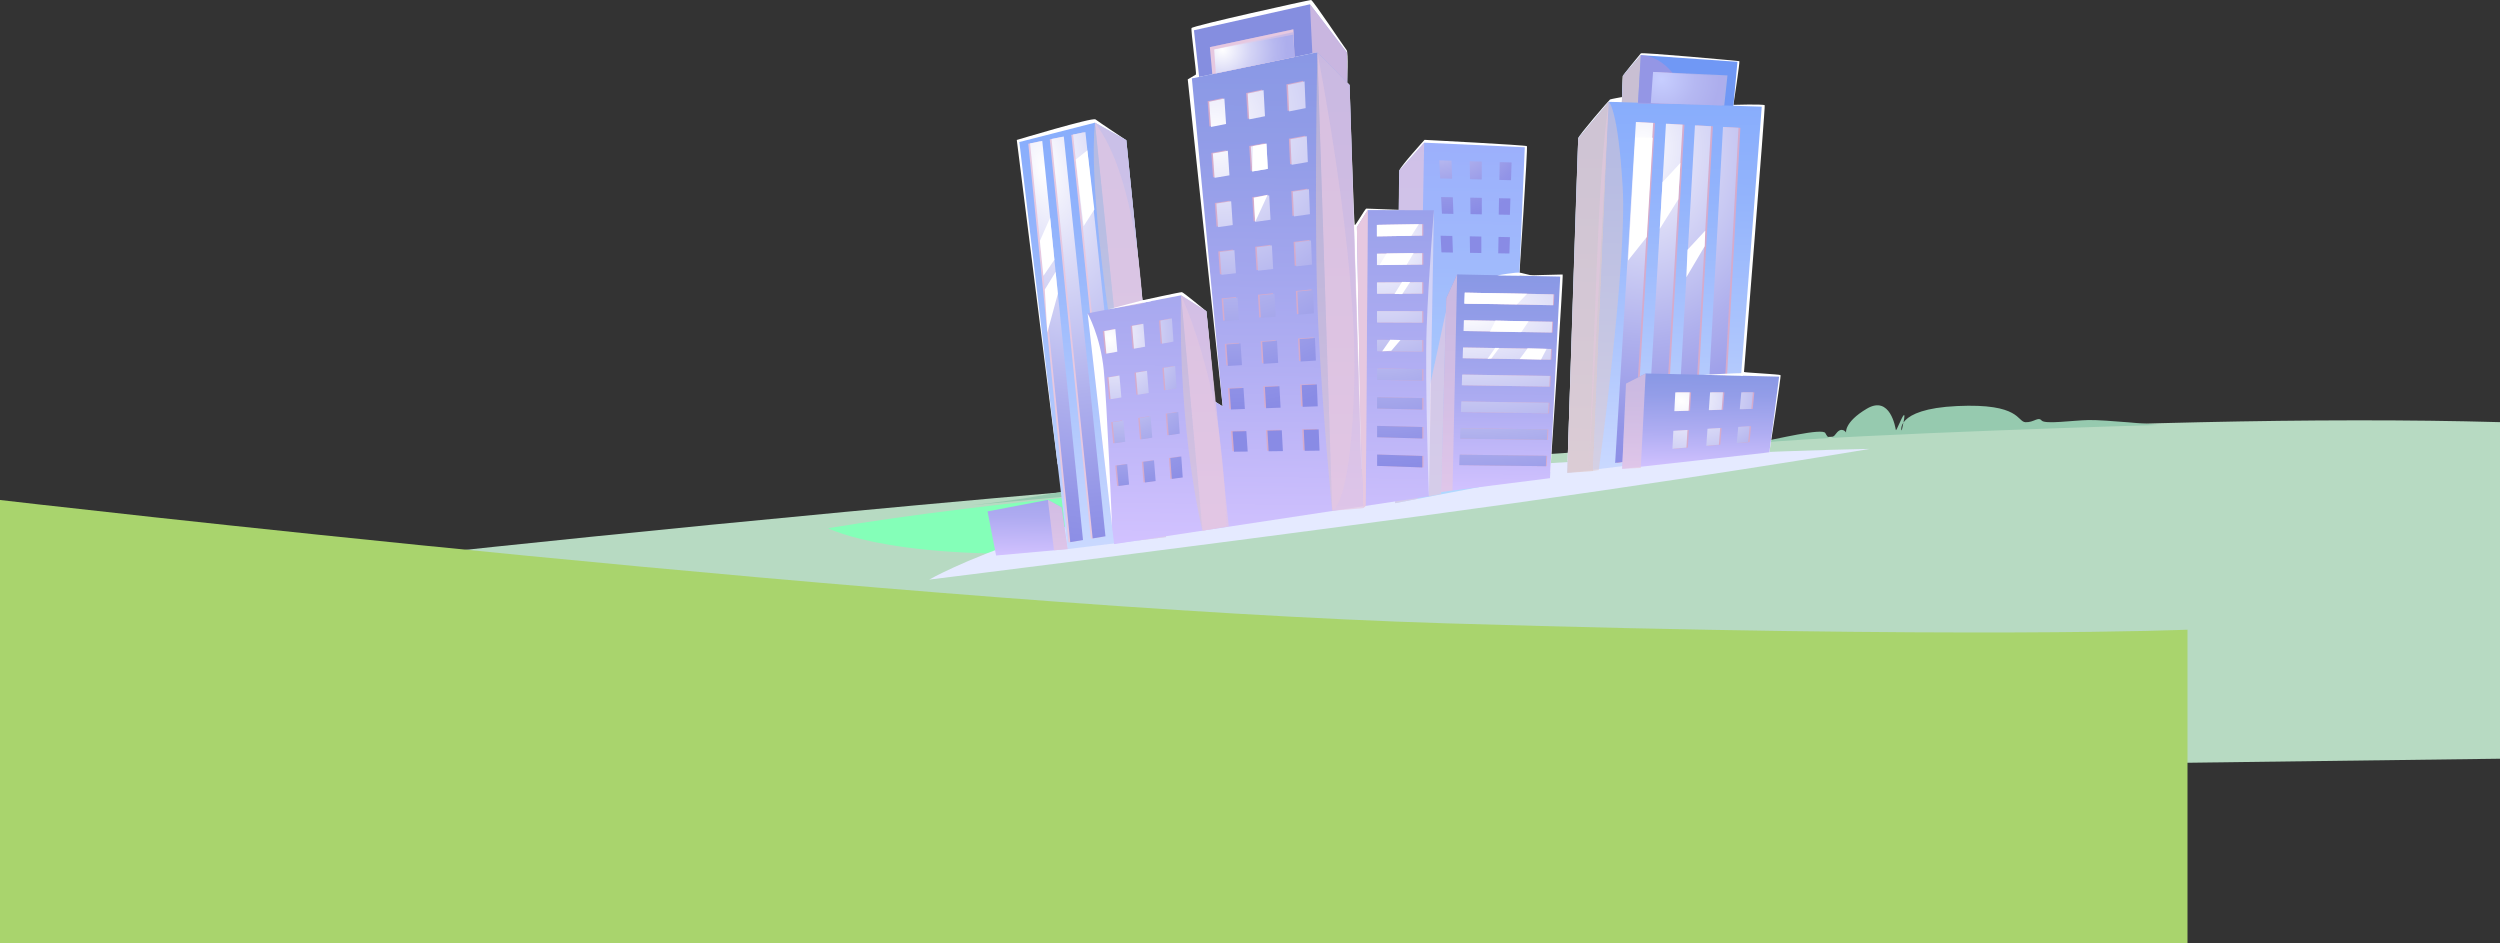 <?xml version="1.0" encoding="UTF-8"?><svg xmlns="http://www.w3.org/2000/svg" xmlns:xlink="http://www.w3.org/1999/xlink" viewBox="0 0 3240 1222.12"><rect x="0" y="0" width="3240" height="1222.12" fill="#333333" stroke="none"/><defs><style>.cls-1{fill:url(#_Áĺçűě_ííűé_ăđŕäčĺíň_219-74);}.cls-1,.cls-2,.cls-3,.cls-4,.cls-5,.cls-6,.cls-7,.cls-8,.cls-9,.cls-10,.cls-11,.cls-12,.cls-13,.cls-14,.cls-15,.cls-16,.cls-17,.cls-18,.cls-19,.cls-20,.cls-21,.cls-22,.cls-23,.cls-24,.cls-25,.cls-26,.cls-27,.cls-28,.cls-29,.cls-30,.cls-31,.cls-32,.cls-33,.cls-34,.cls-35,.cls-36,.cls-37,.cls-38,.cls-39,.cls-40,.cls-41,.cls-42,.cls-43,.cls-44,.cls-45,.cls-46,.cls-47,.cls-48,.cls-49,.cls-50,.cls-51,.cls-52,.cls-53,.cls-54,.cls-55,.cls-56,.cls-57,.cls-58,.cls-59,.cls-60,.cls-61,.cls-62,.cls-63,.cls-64,.cls-65,.cls-66,.cls-67,.cls-68,.cls-69,.cls-70,.cls-71,.cls-72,.cls-73,.cls-74,.cls-75,.cls-76,.cls-77,.cls-78,.cls-79,.cls-80,.cls-81,.cls-82,.cls-83,.cls-84,.cls-85,.cls-86,.cls-87,.cls-88,.cls-89,.cls-90,.cls-91,.cls-92,.cls-93,.cls-94,.cls-95,.cls-96,.cls-97,.cls-98,.cls-99,.cls-100,.cls-101{fill-rule:evenodd;stroke-width:0px;}.cls-2,.cls-93,.cls-96{fill:#fff;}.cls-3{fill:url(#_Áĺçűě_ííűé_ăđŕäčĺíň_219-42);}.cls-4{fill:url(#_Áĺçűě_ííűé_ăđŕäčĺíň_219-2);}.cls-5{fill:url(#_Áĺçűě_ííűé_ăđŕäčĺíň_219-30);}.cls-6{fill:url(#_Áĺçűě_ííűé_ăđŕäčĺíň_224);}.cls-7{fill:url(#_Áĺçűě_ííűé_ăđŕäčĺíň_219-6);}.cls-8{fill:url(#_Áĺçűě_ííűé_ăđŕäčĺíň_219-41);}.cls-9{fill:url(#_Áĺçűě_ííűé_ăđŕäčĺíň_219-66);}.cls-10{fill:url(#_Áĺçűě_ííűé_ăđŕäčĺíň_219-58);}.cls-11{fill:url(#_Áĺçűě_ííűé_ăđŕäčĺíň_219-34);}.cls-12{fill:url(#_Áĺçűě_ííűé_ăđŕäčĺíň_219-32);}.cls-13{fill:url(#_Áĺçűě_ííűé_ăđŕäčĺíň_219);}.cls-14{fill:url(#_Áĺçűě_ííűé_ăđŕäčĺíň_219-55);}.cls-15{fill:#b894d6;}.cls-15,.cls-32,.cls-48,.cls-62,.cls-93,.cls-96{mix-blend-mode:soft-light;}.cls-15,.cls-40,.cls-48,.cls-93{opacity:.5;}.cls-16{fill:url(#_Áĺçűě_ííűé_ăđŕäčĺíň_219-28);}.cls-17{fill:url(#_Áĺçűě_ííűé_ăđŕäčĺíň_221-2);}.cls-18{fill:#7098f5;}.cls-19{fill:url(#_Áĺçűě_ííűé_ăđŕäčĺíň_219-22);}.cls-20{fill:url(#_Áĺçűě_ííűé_ăđŕäčĺíň_219-24);}.cls-21{fill:url(#_Áĺçűě_ííűé_ăđŕäčĺíň_219-60);}.cls-22{fill:url(#_Áĺçűě_ííűé_ăđŕäčĺíň_219-3);}.cls-23{fill:#e5eaff;}.cls-24{fill:url(#_Áĺçűě_ííűé_ăđŕäčĺíň_219-70);}.cls-25{fill:url(#_Áĺçűě_ííűé_ăđŕäčĺíň_219-64);}.cls-26{fill:url(#_Áĺçűě_ííűé_ăđŕäčĺíň_219-33);}.cls-27{opacity:.7;}.cls-27,.cls-38,.cls-40,.cls-51{fill:#e6c8e0;}.cls-27,.cls-38,.cls-40,.cls-102{mix-blend-mode:multiply;}.cls-103{isolation:isolate;}.cls-28{fill:#a9d46d;}.cls-29{fill:url(#_Áĺçűě_ííűé_ăđŕäčĺíň_219-7);}.cls-30{fill:url(#_Áĺçűě_ííűé_ăđŕäčĺíň_219-9);}.cls-31{fill:url(#_Áĺçűě_ííűé_ăđŕäčĺíň_219-45);}.cls-32{fill:#84ffb8;}.cls-33{fill:url(#_Áĺçűě_ííűé_ăđŕäčĺíň_219-36);}.cls-34{fill:url(#_Áĺçűě_ííűé_ăđŕäčĺíň_219-69);}.cls-35{fill:url(#_Áĺçűě_ííűé_ăđŕäčĺíň_219-52);}.cls-36{fill:#858ee0;}.cls-37{fill:url(#_Áĺçűě_ííűé_ăđŕäčĺíň_221);}.cls-39{fill:url(#_Áĺçűě_ííűé_ăđŕäčĺíň_219-67);}.cls-41{fill:url(#_Áĺçűě_ííűé_ăđŕäčĺíň_219-56);}.cls-42{fill:url(#_Áĺçűě_ííűé_ăđŕäčĺíň_219-46);}.cls-43{fill:url(#_Áĺçűě_ííűé_ăđŕäčĺíň_219-51);}.cls-44{fill:url(#_Áĺçűě_ííűé_ăđŕäčĺíň_219-17);}.cls-45{fill:#96caaf;}.cls-46{fill:url(#_Áĺçűě_ííűé_ăđŕäčĺíň_219-5);}.cls-47{fill:url(#_Áĺçűě_ííűé_ăđŕäčĺíň_219-65);}.cls-48,.cls-62{fill:#e0c9ca;}.cls-49{fill:url(#_Áĺçűě_ííűé_ăđŕäčĺíň_219-48);}.cls-50{fill:url(#_Áĺçűě_ííűé_ăđŕäčĺíň_219-29);}.cls-52{fill:url(#_Áĺçűě_ííűé_ăđŕäčĺíň_219-54);}.cls-53{fill:url(#_Áĺçűě_ííűé_ăđŕäčĺíň_219-49);}.cls-54{fill:url(#_Áĺçűě_ííűé_ăđŕäčĺíň_219-26);}.cls-55{fill:url(#_Áĺçűě_ííűé_ăđŕäčĺíň_219-18);}.cls-56{fill:url(#_Áĺçűě_ííűé_ăđŕäčĺíň_222);}.cls-57{fill:url(#_Áĺçűě_ííűé_ăđŕäčĺíň_219-19);}.cls-58{fill:url(#_Áĺçűě_ííűé_ăđŕäčĺíň_219-72);}.cls-59{fill:url(#_Áĺçűě_ííűé_ăđŕäčĺíň_219-73);}.cls-60{fill:url(#_Áĺçűě_ííűé_ăđŕäčĺíň_219-71);}.cls-61{fill:url(#_Áĺçűě_ííűé_ăđŕäčĺíň_219-21);}.cls-62{opacity:.8;}.cls-63{fill:url(#_Áĺçűě_ííűé_ăđŕäčĺíň_219-15);}.cls-64{fill:url(#_Áĺçűě_ííűé_ăđŕäčĺíň_219-4);}.cls-65{fill:url(#_Áĺçűě_ííűé_ăđŕäčĺíň_219-40);}.cls-66{fill:url(#_Áĺçűě_ííűé_ăđŕäčĺíň_219-27);}.cls-67{fill:url(#_Áĺçűě_ííűé_ăđŕäčĺíň_219-44);}.cls-68{fill:url(#_Áĺçűě_ííűé_ăđŕäčĺíň_219-63);}.cls-69{fill:url(#_Áĺçűě_ííűé_ăđŕäčĺíň_220-2);}.cls-70{fill:url(#_Áĺçűě_ííűé_ăđŕäčĺíň_219-31);}.cls-71{fill:url(#_Áĺçűě_ííűé_ăđŕäčĺíň_243);}.cls-72{fill:url(#_Áĺçűě_ííűé_ăđŕäčĺíň_219-50);}.cls-73{fill:url(#_Áĺçűě_ííűé_ăđŕäčĺíň_219-43);}.cls-74{fill:url(#_Áĺçűě_ííűé_ăđŕäčĺíň_219-23);}.cls-75{fill:url(#_Áĺçűě_ííűé_ăđŕäčĺíň_219-62);}.cls-76{fill:url(#_Áĺçűě_ííűé_ăđŕäčĺíň_219-68);}.cls-77{fill:url(#_Áĺçűě_ííűé_ăđŕäčĺíň_219-37);}.cls-78{fill:#b7dac2;}.cls-79{fill:url(#_Áĺçűě_ííűé_ăđŕäčĺíň_219-61);}.cls-80{fill:url(#_Áĺçűě_ííűé_ăđŕäčĺíň_219-47);}.cls-81{fill:url(#_Áĺçűě_ííűé_ăđŕäčĺíň_219-20);}.cls-82{fill:url(#_Áĺçűě_ííűé_ăđŕäčĺíň_219-39);}.cls-83{fill:url(#_Áĺçűě_ííűé_ăđŕäčĺíň_219-25);}.cls-84{fill:url(#_Áĺçűě_ííűé_ăđŕäčĺíň_219-11);}.cls-85{fill:url(#_Áĺçűě_ííűé_ăđŕäčĺíň_219-12);}.cls-86{fill:url(#_Áĺçűě_ííűé_ăđŕäčĺíň_219-14);}.cls-87{fill:url(#_Áĺçűě_ííűé_ăđŕäčĺíň_229);}.cls-88{fill:url(#_Áĺçűě_ííűé_ăđŕäčĺíň_220);}.cls-89{fill:url(#_Áĺçűě_ííűé_ăđŕäčĺíň_219-8);}.cls-90{fill:url(#_Áĺçűě_ííűé_ăđŕäčĺíň_219-38);}.cls-91{fill:url(#_Áĺçűě_ííűé_ăđŕäčĺíň_219-35);}.cls-92{fill:url(#_Áĺçűě_ííűé_ăđŕäčĺíň_219-59);}.cls-94{fill:url(#_Áĺçűě_ííűé_ăđŕäčĺíň_219-10);}.cls-95{fill:url(#_Áĺçűě_ííűé_ăđŕäčĺíň_219-57);}.cls-97{fill:url(#_Áĺçűě_ííűé_ăđŕäčĺíň_219-13);}.cls-98{fill:url(#_Áĺçűě_ííűé_ăđŕäčĺíň_219-16);}.cls-99{fill:url(#_Áĺçűě_ííűé_ăđŕäčĺíň_219-53);}.cls-100{fill:url(#_Áĺçűě_ííűé_ăđŕäčĺíň_220-3);}.cls-101{fill:#d5abcc;}</style><linearGradient id="_Áĺçűě_ííűé_ăđŕäčĺíň_222" x1="1891.21" y1="651.07" x2="1891.21" y2="183.41" gradientTransform="translate(6.35 -21.7) rotate(.72)" gradientUnits="userSpaceOnUse"><stop offset="0" stop-color="#b0daff"/><stop offset=".07" stop-color="#aed6fe"/><stop offset=".66" stop-color="#a0bafc"/><stop offset=".99" stop-color="#9cb0fc"/></linearGradient><linearGradient id="_Áĺçűě_ííűé_ăđŕäčĺíň_220" x1="1944.95" y1="635.79" x2="1944.95" y2="353.57" gradientTransform="translate(6.35 -21.7) rotate(.72)" gradientUnits="userSpaceOnUse"><stop offset="0" stop-color="#d2c2ff"/><stop offset=".39" stop-color="#afadf2"/><stop offset=".78" stop-color="#939de8"/><stop offset="1" stop-color="#8998e5"/></linearGradient><linearGradient id="_Áĺçűě_ííűé_ăđŕäčĺíň_221" x1="2163.41" y1="608.96" x2="2163.41" y2="119.48" gradientTransform="translate(-13.75 -12.09) rotate(.72) scale(1 .98) skewX(1.92)" gradientUnits="userSpaceOnUse"><stop offset="0" stop-color="#cad9ff"/><stop offset=".34" stop-color="#aec6fd"/><stop offset=".76" stop-color="#92b3fc"/><stop offset="1" stop-color="#88adfc"/></linearGradient><linearGradient id="_Áĺçűě_ííűé_ăđŕäčĺíň_221-2" x1="1415.5" y1="715.89" x2="1415.5" y2="162.86" gradientTransform="translate(6.35 -21.7) rotate(.72)" xlink:href="#_Áĺçűě_ííűé_ăđŕäčĺíň_221"/><radialGradient id="_Áĺçűě_ííűé_ăđŕäčĺíň_219" cx="1343.84" cy="292.88" fx="1343.84" fy="292.88" r="387.52" gradientTransform="translate(322.29 -177.41) rotate(.73) scale(.73 1.31) skewX(14.43)" gradientUnits="userSpaceOnUse"><stop offset="0" stop-color="#fff"/><stop offset=".24" stop-color="#dcdcf7"/><stop offset=".58" stop-color="#afb0ed"/><stop offset=".85" stop-color="#9395e7"/><stop offset="1" stop-color="#898be5"/></radialGradient><radialGradient id="_Áĺçűě_ííűé_ăđŕäčĺíň_219-2" cx="1343.42" cy="288.42" fx="1343.42" fy="288.42" r="392.55" xlink:href="#_Áĺçűě_ííűé_ăđŕäčĺíň_219"/><radialGradient id="_Áĺçűě_ííűé_ăđŕäčĺíň_219-3" cx="1345.7" cy="283.94" fx="1345.7" fy="283.94" r="396.75" xlink:href="#_Áĺçűě_ííűé_ăđŕäčĺíň_219"/><linearGradient id="_Áĺçűě_ííűé_ăđŕäčĺíň_220-2" x1="1632.07" y1="708.68" x2="1632.07" y2="67.93" xlink:href="#_Áĺçűě_ííűé_ăđŕäčĺíň_220"/><radialGradient id="_Áĺçűě_ííűé_ăđŕäčĺíň_219-4" cx="1569.07" cy="230.63" fx="1569.07" fy="230.63" r="411.02" gradientTransform="translate(7.36 -100.59) rotate(.72) scale(1 1.13)" xlink:href="#_Áĺçűě_ííűé_ăđŕäčĺíň_219"/><radialGradient id="_Áĺçűě_ííűé_ăđŕäčĺíň_219-5" cx="1574.55" cy="223.53" fx="1574.55" fy="223.53" r="381.2" gradientTransform="translate(7.36 -100.59) rotate(.72) scale(1 1.13)" xlink:href="#_Áĺçűě_ííűé_ăđŕäčĺíň_219"/><radialGradient id="_Áĺçűě_ííűé_ăđŕäčĺíň_219-6" cx="1579.87" cy="220.52" fx="1579.87" fy="220.52" r="362.17" gradientTransform="translate(7.36 -100.59) rotate(.72) scale(1 1.13)" xlink:href="#_Áĺçűě_ííűé_ăđŕäčĺíň_219"/><radialGradient id="_Áĺçűě_ííűé_ăđŕäčĺíň_219-7" cx="1585.01" cy="221.22" fx="1585.01" fy="221.22" r="345.5" gradientTransform="translate(7.36 -100.59) rotate(.72) scale(1 1.13)" xlink:href="#_Áĺçűě_ííűé_ăđŕäčĺíň_219"/><radialGradient id="_Áĺçűě_ííűé_ăđŕäčĺíň_219-8" cx="1590" cy="225.29" fx="1590" fy="225.29" r="329.87" gradientTransform="translate(7.36 -100.59) rotate(.72) scale(1 1.13)" xlink:href="#_Áĺçűě_ííűé_ăđŕäčĺíň_219"/><radialGradient id="_Áĺçűě_ííűé_ăđŕäčĺíň_219-9" cx="1594.83" cy="232.42" fx="1594.83" fy="232.42" r="315.08" gradientTransform="translate(7.36 -100.59) rotate(.72) scale(1 1.13)" xlink:href="#_Áĺçűě_ííűé_ăđŕäčĺíň_219"/><radialGradient id="_Áĺçűě_ííűé_ăđŕäčĺíň_219-10" cx="1599.51" cy="242.33" fx="1599.51" fy="242.33" r="301.05" gradientTransform="translate(7.36 -100.59) rotate(.72) scale(1 1.13)" xlink:href="#_Áĺçűě_ííűé_ăđŕäčĺíň_219"/><radialGradient id="_Áĺçűě_ííűé_ăđŕäčĺíň_219-11" cx="1604.06" cy="254.78" fx="1604.06" fy="254.78" r="287.72" gradientTransform="translate(7.36 -100.59) rotate(.72) scale(1 1.13)" xlink:href="#_Áĺçűě_ííűé_ăđŕäčĺíň_219"/><radialGradient id="_Áĺçűě_ííűé_ăđŕäčĺíň_219-12" cx="1562.08" cy="221.67" fx="1562.08" fy="221.67" r="430.41" gradientTransform="translate(7.36 -100.59) rotate(.72) scale(1 1.13)" xlink:href="#_Áĺçűě_ííűé_ăđŕäčĺíň_219"/><radialGradient id="_Áĺçűě_ííűé_ăđŕäčĺíň_219-13" cx="1567.8" cy="214.26" fx="1567.8" fy="214.26" r="410.14" gradientTransform="translate(7.36 -100.59) rotate(.72) scale(1 1.13)" xlink:href="#_Áĺçűě_ííűé_ăđŕäčĺíň_219"/><radialGradient id="_Áĺçűě_ííűé_ăđŕäčĺíň_219-14" cx="1573.33" cy="211.13" fx="1573.33" fy="211.13" r="381.75" gradientTransform="translate(7.36 -100.59) rotate(.72) scale(1 1.13)" xlink:href="#_Áĺçűě_ííűé_ăđŕäčĺíň_219"/><radialGradient id="_Áĺçűě_ííűé_ăđŕäčĺíň_219-15" cx="1578.68" cy="211.87" fx="1578.68" fy="211.87" r="360.2" gradientTransform="translate(7.36 -100.59) rotate(.72) scale(1 1.13)" xlink:href="#_Áĺçűě_ííűé_ăđŕäčĺíň_219"/><radialGradient id="_Áĺçűě_ííűé_ăđŕäčĺíň_219-16" cx="1583.86" cy="216.13" fx="1583.86" fy="216.13" r="341.9" gradientTransform="translate(7.36 -100.59) rotate(.72) scale(1 1.13)" xlink:href="#_Áĺçűě_ííűé_ăđŕäčĺíň_219"/><radialGradient id="_Áĺçűě_ííűé_ăđŕäčĺíň_219-17" cx="1588.88" cy="223.57" fx="1588.88" fy="223.57" r="325.37" gradientTransform="translate(7.36 -100.59) rotate(.72) scale(1 1.13)" xlink:href="#_Áĺçűě_ííűé_ăđŕäčĺíň_219"/><radialGradient id="_Áĺçűě_ííűé_ăđŕäčĺíň_219-18" cx="1593.75" cy="233.91" fx="1593.75" fy="233.91" r="310.06" gradientTransform="translate(7.36 -100.59) rotate(.72) scale(1 1.13)" xlink:href="#_Áĺçűě_ííűé_ăđŕäčĺíň_219"/><radialGradient id="_Áĺçűě_ííűé_ăđŕäčĺíň_219-19" cx="1598.46" cy="246.86" fx="1598.46" fy="246.86" r="295.72" gradientTransform="translate(7.36 -100.59) rotate(.72) scale(1 1.13)" xlink:href="#_Áĺçűě_ííűé_ăđŕäčĺíň_219"/><radialGradient id="_Áĺçűě_ííűé_ăđŕäčĺíň_219-20" cx="1554.6" cy="212.32" fx="1554.6" fy="212.32" r="441.4" gradientTransform="translate(7.36 -100.59) rotate(.72) scale(1 1.13)" xlink:href="#_Áĺçűě_ííűé_ăđŕäčĺíň_219"/><radialGradient id="_Áĺçűě_ííűé_ăđŕäčĺíň_219-21" cx="1560.56" cy="204.57" fx="1560.56" fy="204.57" r="428.2" gradientTransform="translate(7.36 -100.59) rotate(.72) scale(1 1.13)" xlink:href="#_Áĺçűě_ííűé_ăđŕäčĺíň_219"/><radialGradient id="_Áĺçűě_ííűé_ăđŕäčĺíň_219-22" cx="1566.33" cy="201.31" fx="1566.33" fy="201.31" r="403.51" gradientTransform="translate(7.36 -100.59) rotate(.72) scale(1 1.13)" xlink:href="#_Áĺçűě_ííűé_ăđŕäčĺíň_219"/><radialGradient id="_Áĺçűě_ííűé_ăđŕäčĺíň_219-23" cx="1571.91" cy="202.1" fx="1571.91" fy="202.1" r="379.36" gradientTransform="translate(7.36 -100.59) rotate(.72) scale(1 1.13)" xlink:href="#_Áĺçűě_ííűé_ăđŕäčĺíň_219"/><radialGradient id="_Áĺçűě_ííűé_ăđŕäčĺíň_219-24" cx="1577.3" cy="206.56" fx="1577.3" fy="206.56" r="358.18" gradientTransform="translate(7.36 -100.59) rotate(.72) scale(1 1.13)" xlink:href="#_Áĺçűě_ííűé_ăđŕäčĺíň_219"/><radialGradient id="_Áĺçűě_ííűé_ăđŕäčĺíň_219-25" cx="1582.53" cy="214.34" fx="1582.53" fy="214.34" r="339.34" gradientTransform="translate(7.36 -100.59) rotate(.72) scale(1 1.13)" xlink:href="#_Áĺçűě_ííűé_ăđŕäčĺíň_219"/><radialGradient id="_Áĺçűě_ííűé_ăđŕäčĺíň_219-26" cx="1587.59" cy="225.12" fx="1587.59" fy="225.12" r="322.22" gradientTransform="translate(7.36 -100.59) rotate(.72) scale(1 1.13)" xlink:href="#_Áĺçűě_ííűé_ăđŕäčĺíň_219"/><radialGradient id="_Áĺçűě_ííűé_ăđŕäčĺíň_219-27" cx="1592.5" cy="238.61" fx="1592.5" fy="238.61" r="306.44" gradientTransform="translate(7.36 -100.59) rotate(.72) scale(1 1.13)" xlink:href="#_Áĺçűě_ííűé_ăđŕäčĺíň_219"/><radialGradient id="_Áĺçűě_ííűé_ăđŕäčĺíň_219-28" cx="2138.7" cy="227.72" fx="2138.7" fy="227.72" r="389.53" gradientTransform="translate(-12.95 -90.26) rotate(.72) scale(1 1.11) skewX(1.92)" xlink:href="#_Áĺçűě_ííűé_ăđŕäčĺíň_219"/><radialGradient id="_Áĺçűě_ííűé_ăđŕäčĺíň_219-29" cx="2124.68" cy="228.9" fx="2124.68" fy="228.9" r="389.43" gradientTransform="translate(-12.95 -90.26) rotate(.72) scale(1 1.11) skewX(1.92)" xlink:href="#_Áĺçűě_ííűé_ăđŕäčĺíň_219"/><radialGradient id="_Áĺçűě_ííűé_ăđŕäčĺíň_219-30" cx="2113.33" cy="230.04" fx="2113.33" fy="230.04" r="391.54" gradientTransform="translate(-12.95 -90.26) rotate(.72) scale(1 1.11) skewX(1.92)" xlink:href="#_Áĺçűě_ííűé_ăđŕäčĺíň_219"/><radialGradient id="_Áĺçűě_ííűé_ăđŕäčĺíň_219-31" cx="2104.41" cy="231.14" fx="2104.41" fy="231.14" r="394.46" gradientTransform="translate(-12.95 -90.26) rotate(.72) scale(1 1.11) skewX(1.92)" xlink:href="#_Áĺçűě_ííűé_ăđŕäčĺíň_219"/><linearGradient id="_Áĺçűě_ííűé_ăđŕäčĺíň_220-3" x1="2204.73" y1="602.81" x2="2204.73" y2="478.86" xlink:href="#_Áĺçűě_ííűé_ăđŕäčĺíň_220"/><radialGradient id="_Áĺçűě_ííűé_ăđŕäčĺíň_219-32" cx="1443.31" cy="463.2" fx="1443.31" fy="463.2" r="218.05" gradientTransform="translate(-38.12 -98.34) rotate(.72) scale(1 1.12) skewX(4.89)" xlink:href="#_Áĺçűě_ííűé_ăđŕäčĺíň_219"/><radialGradient id="_Áĺçűě_ííűé_ăđŕäčĺíň_219-33" cx="1444.92" cy="459.49" fx="1444.92" fy="459.49" r="218.96" gradientTransform="translate(-38.12 -98.34) rotate(.72) scale(1 1.12) skewX(4.89)" xlink:href="#_Áĺçűě_ííűé_ăđŕäčĺíň_219"/><radialGradient id="_Áĺçűě_ííűé_ăđŕäčĺíň_219-34" cx="1446.47" cy="458.32" fx="1446.47" fy="458.32" r="211.14" gradientTransform="translate(-38.12 -98.34) rotate(.72) scale(1 1.12) skewX(4.89)" xlink:href="#_Áĺçűě_ííűé_ăđŕäčĺíň_219"/><radialGradient id="_Áĺçűě_ííűé_ăđŕäčĺíň_219-35" cx="1447.98" cy="459.48" fx="1447.98" fy="459.48" r="203.41" gradientTransform="translate(-38.12 -98.34) rotate(.72) scale(1 1.12) skewX(4.89)" xlink:href="#_Áĺçűě_ííűé_ăđŕäčĺíň_219"/><radialGradient id="_Áĺçűě_ííűé_ăđŕäčĺíň_219-36" cx="1441.74" cy="456.87" fx="1441.74" fy="456.87" r="194.39" gradientTransform="translate(-38.12 -98.34) rotate(.72) scale(1 1.12) skewX(4.89)" xlink:href="#_Áĺçűě_ííűé_ăđŕäčĺíň_219"/><radialGradient id="_Áĺçűě_ííűé_ăđŕäčĺíň_219-37" cx="1443.4" cy="453.09" fx="1443.4" fy="453.09" r="210.56" gradientTransform="translate(-38.12 -98.34) rotate(.72) scale(1 1.12) skewX(4.89)" xlink:href="#_Áĺçűě_ííűé_ăđŕäčĺíň_219"/><radialGradient id="_Áĺçűě_ííűé_ăđŕäčĺíň_219-38" cx="1445" cy="451.91" fx="1445" fy="451.91" r="209.68" gradientTransform="translate(-38.12 -98.34) rotate(.72) scale(1 1.12) skewX(4.89)" xlink:href="#_Áĺçűě_ííűé_ăđŕäčĺíň_219"/><radialGradient id="_Áĺçűě_ííűé_ăđŕäčĺíň_219-39" cx="1446.55" cy="453.1" fx="1446.55" fy="453.1" r="203.98" gradientTransform="translate(-38.12 -98.34) rotate(.72) scale(1 1.12) skewX(4.89)" xlink:href="#_Áĺçűě_ííűé_ăđŕäčĺíň_219"/><radialGradient id="_Áĺçűě_ííűé_ăđŕäčĺíň_219-40" cx="1440.94" cy="450.41" fx="1440.94" fy="450.41" r="191.93" gradientTransform="translate(-38.12 -98.34) rotate(.72) scale(1 1.12) skewX(4.89)" xlink:href="#_Áĺçűě_ííűé_ăđŕäčĺíň_219"/><radialGradient id="_Áĺçűě_ííűé_ăđŕäčĺíň_219-41" cx="1442.62" cy="446.56" fx="1442.62" fy="446.56" r="201.61" gradientTransform="translate(-38.12 -98.34) rotate(.72) scale(1 1.12) skewX(4.89)" xlink:href="#_Áĺçűě_ííűé_ăđŕäčĺíň_219"/><radialGradient id="_Áĺçűě_ííűé_ăđŕäčĺíň_219-42" cx="1444.25" cy="445.37" fx="1444.25" fy="445.37" r="205.26" gradientTransform="translate(-38.12 -98.34) rotate(.72) scale(1 1.12) skewX(4.89)" xlink:href="#_Áĺçűě_ííűé_ăđŕäčĺíň_219"/><radialGradient id="_Áĺçűě_ííűé_ăđŕäčĺíň_219-43" cx="1445.83" cy="446.59" fx="1445.83" fy="446.59" r="202.62" gradientTransform="translate(-38.12 -98.34) rotate(.72) scale(1 1.12) skewX(4.89)" xlink:href="#_Áĺçűě_ííűé_ăđŕäčĺíň_219"/><radialGradient id="_Áĺçűě_ííűé_ăđŕäčĺíň_219-44" cx="1786.18" cy="349.59" fx="1786.18" fy="349.59" r="270.43" gradientTransform="translate(12.48 -99.53) rotate(.72) scale(1 1.13) skewX(-.51)" xlink:href="#_Áĺçűě_ííűé_ăđŕäčĺíň_219"/><radialGradient id="_Áĺçűě_ííűé_ăđŕäčĺíň_219-45" cx="1786.98" cy="346.3" fx="1786.98" fy="346.3" r="273.39" gradientTransform="translate(12.48 -99.53) rotate(.72) scale(1 1.13) skewX(-.51)" xlink:href="#_Áĺçűě_ííűé_ăđŕäčĺíň_219"/><radialGradient id="_Áĺçűě_ííűé_ăđŕäčĺíň_219-46" cx="1787.78" cy="344.62" fx="1787.78" fy="344.62" r="276.39" gradientTransform="translate(12.48 -99.53) rotate(.72) scale(1 1.13) skewX(-.51)" xlink:href="#_Áĺçűě_ííűé_ăđŕäčĺíň_219"/><radialGradient id="_Áĺçűě_ííűé_ăđŕäčĺíň_219-47" cx="1788.58" cy="344.55" fx="1788.58" fy="344.55" r="273.71" gradientTransform="translate(12.48 -99.53) rotate(.72) scale(1 1.13) skewX(-.51)" xlink:href="#_Áĺçűě_ííűé_ăđŕäčĺíň_219"/><radialGradient id="_Áĺçűě_ííűé_ăđŕäčĺíň_219-48" cx="1789.38" cy="346.09" fx="1789.38" fy="346.09" r="268.66" gradientTransform="translate(12.48 -99.53) rotate(.72) scale(1 1.13) skewX(-.51)" xlink:href="#_Áĺçűě_ííűé_ăđŕäčĺíň_219"/><radialGradient id="_Áĺçűě_ííűé_ăđŕäčĺíň_219-49" cx="1790.18" cy="347.03" fx="1790.18" fy="347.03" r="266.33" gradientTransform="translate(12.48 -99.53) rotate(.72) scale(1 1.13) skewX(-.51)" xlink:href="#_Áĺçűě_ííűé_ăđŕäčĺíň_219"/><radialGradient id="_Áĺçűě_ííűé_ăđŕäčĺíň_219-50" cx="1790.98" cy="342.44" fx="1790.98" fy="342.44" r="272.01" gradientTransform="translate(12.48 -99.53) rotate(.72) scale(1 1.13) skewX(-.51)" xlink:href="#_Áĺçűě_ííűé_ăđŕäčĺíň_219"/><radialGradient id="_Áĺçűě_ííűé_ăđŕäčĺíň_219-51" cx="1791.78" cy="336.27" fx="1791.78" fy="336.27" r="277.95" gradientTransform="translate(12.48 -99.53) rotate(.72) scale(1 1.13) skewX(-.51)" xlink:href="#_Áĺçűě_ííűé_ăđŕäčĺíň_219"/><radialGradient id="_Áĺçűě_ííűé_ăđŕäčĺíň_219-52" cx="1792.57" cy="328.53" fx="1792.57" fy="328.53" r="284.03" gradientTransform="translate(12.48 -99.53) rotate(.72) scale(1 1.13) skewX(-.51)" xlink:href="#_Áĺçűě_ííűé_ăđŕäčĺíň_219"/><radialGradient id="_Áĺçűě_ííűé_ăđŕäčĺíň_219-53" cx="1792.14" cy="425.95" fx="1792.14" fy="425.95" r="248.79" gradientTransform="translate(-1890.96 -124.64) rotate(.72) scale(2.12 1.13)" xlink:href="#_Áĺçűě_ííűé_ăđŕäčĺíň_219"/><radialGradient id="_Áĺçűě_ííűé_ăđŕäčĺíň_219-54" cx="1791.79" cy="424.6" fx="1791.79" fy="424.6" r="249.96" gradientTransform="translate(-1890.96 -124.64) rotate(.72) scale(2.12 1.13)" xlink:href="#_Áĺçűě_ííűé_ăđŕäčĺíň_219"/><radialGradient id="_Áĺçűě_ííűé_ăđŕäčĺíň_219-55" cx="1791.45" cy="423.98" fx="1791.45" fy="423.98" r="252.04" gradientTransform="translate(-1890.96 -124.64) rotate(.72) scale(2.12 1.13)" xlink:href="#_Áĺçűě_ííűé_ăđŕäčĺíň_219"/><radialGradient id="_Áĺçűě_ííűé_ăđŕäčĺíň_219-56" cx="1791.11" cy="424.07" fx="1791.11" fy="424.07" r="250.81" gradientTransform="translate(-1890.96 -124.64) rotate(.72) scale(2.12 1.13)" xlink:href="#_Áĺçűě_ííűé_ăđŕäčĺíň_219"/><radialGradient id="_Áĺçűě_ííűé_ăđŕäčĺíň_219-57" cx="1790.77" cy="424.87" fx="1790.77" fy="424.87" r="248.11" gradientTransform="translate(-1890.96 -124.64) rotate(.72) scale(2.12 1.13)" xlink:href="#_Áĺçűě_ííűé_ăđŕäčĺíň_219"/><radialGradient id="_Áĺçűě_ííűé_ăđŕäčĺíň_219-58" cx="1790.43" cy="426.35" fx="1790.43" fy="426.35" r="244.88" gradientTransform="translate(-1890.96 -124.64) rotate(.72) scale(2.12 1.13)" xlink:href="#_Áĺçűě_ííűé_ăđŕäčĺíň_219"/><radialGradient id="_Áĺçűě_ííűé_ăđŕäčĺíň_219-59" cx="1790.09" cy="428.49" fx="1790.09" fy="428.49" r="241.46" gradientTransform="translate(-1890.96 -124.64) rotate(.72) scale(2.12 1.13)" xlink:href="#_Áĺçűě_ííűé_ăđŕäčĺíň_219"/><radialGradient id="_Áĺçűě_ííűé_ăđŕäčĺíň_219-60" cx="2058.69" cy="449.53" fx="2058.69" fy="449.53" r="194.65" gradientTransform="translate(-547.44 -631.55) rotate(13.1) scale(1.38 1.12) skewX(6.96)" xlink:href="#_Áĺçűě_ííűé_ăđŕäčĺíň_219"/><radialGradient id="_Áĺçűě_ííűé_ăđŕäčĺíň_219-61" cx="2059.58" cy="440.36" fx="2059.58" fy="440.36" r="201.11" gradientTransform="translate(-547.44 -631.55) rotate(13.1) scale(1.38 1.12) skewX(6.96)" xlink:href="#_Áĺçűě_ííűé_ăđŕäčĺíň_219"/><radialGradient id="_Áĺçűě_ííűé_ăđŕäčĺíň_219-62" cx="2060.37" cy="440.13" fx="2060.37" fy="440.13" r="156.44" gradientTransform="translate(-547.44 -631.55) rotate(13.1) scale(1.38 1.12) skewX(6.96)" xlink:href="#_Áĺçűě_ííűé_ăđŕäčĺíň_219"/><radialGradient id="_Áĺçűě_ííűé_ăđŕäčĺíň_219-63" cx="2061.19" cy="431.9" fx="2061.19" fy="431.9" r="176.89" gradientTransform="translate(-547.44 -631.55) rotate(13.1) scale(1.38 1.12) skewX(6.96)" xlink:href="#_Áĺçűě_ííűé_ăđŕäčĺíň_219"/><radialGradient id="_Áĺçűě_ííűé_ăđŕäčĺíň_219-64" cx="2064.15" cy="431.69" fx="2064.15" fy="431.69" r="140.87" gradientTransform="translate(-547.44 -631.55) rotate(13.1) scale(1.38 1.12) skewX(6.96)" xlink:href="#_Áĺçűě_ííűé_ăđŕäčĺíň_219"/><radialGradient id="_Áĺçűě_ííűé_ăđŕäčĺíň_219-65" cx="2064.82" cy="424.26" fx="2064.82" fy="424.26" r="153.63" gradientTransform="translate(-547.44 -631.55) rotate(13.1) scale(1.38 1.12) skewX(6.96)" xlink:href="#_Áĺçűě_ííűé_ăđŕäčĺíň_219"/><radialGradient id="_Áĺçűě_ííűé_ăđŕäčĺíň_219-66" cx="1780.58" cy="178.08" fx="1780.58" fy="178.08" r="133.2" gradientTransform="translate(-547.44 -631.55) rotate(13.1) scale(1.38 1.12) skewX(6.96)" xlink:href="#_Áĺçűě_ííűé_ăđŕäčĺíň_219"/><radialGradient id="_Áĺçűě_ííűé_ăđŕäčĺíň_219-67" cx="1780.58" cy="178.08" fx="1780.58" fy="178.08" r="133.2" gradientTransform="translate(-547.44 -631.55) rotate(13.1) scale(1.38 1.12) skewX(6.96)" xlink:href="#_Áĺçűě_ííűé_ăđŕäčĺíň_219"/><radialGradient id="_Áĺçűě_ííűé_ăđŕäčĺíň_219-68" cx="1780.58" cy="178.09" fx="1780.58" fy="178.09" r="133.19" gradientTransform="translate(-547.44 -631.55) rotate(13.1) scale(1.38 1.12) skewX(6.96)" xlink:href="#_Áĺçűě_ííűé_ăđŕäčĺíň_219"/><radialGradient id="_Áĺçűě_ííűé_ăđŕäčĺíň_219-69" cx="1780.58" cy="178.09" fx="1780.58" fy="178.09" r="133.2" gradientTransform="translate(-547.44 -631.55) rotate(13.1) scale(1.38 1.12) skewX(6.96)" xlink:href="#_Áĺçűě_ííűé_ăđŕäčĺíň_219"/><radialGradient id="_Áĺçűě_ííűé_ăđŕäčĺíň_219-70" cx="1780.58" cy="178.09" fx="1780.58" fy="178.09" r="133.19" gradientTransform="translate(-547.44 -631.55) rotate(13.1) scale(1.38 1.12) skewX(6.96)" xlink:href="#_Áĺçűě_ííűé_ăđŕäčĺíň_219"/><radialGradient id="_Áĺçűě_ííűé_ăđŕäčĺíň_219-71" cx="1780.58" cy="178.09" fx="1780.58" fy="178.09" r="133.2" gradientTransform="translate(-547.44 -631.55) rotate(13.1) scale(1.38 1.12) skewX(6.96)" xlink:href="#_Áĺçűě_ííűé_ăđŕäčĺíň_219"/><radialGradient id="_Áĺçűě_ííűé_ăđŕäčĺíň_219-72" cx="1780.58" cy="178.09" fx="1780.58" fy="178.09" r="133.2" gradientTransform="translate(-547.44 -631.55) rotate(13.1) scale(1.38 1.12) skewX(6.96)" xlink:href="#_Áĺçűě_ííűé_ăđŕäčĺíň_219"/><radialGradient id="_Áĺçűě_ííűé_ăđŕäčĺíň_219-73" cx="1780.58" cy="178.09" fx="1780.58" fy="178.09" r="133.2" gradientTransform="translate(-547.44 -631.55) rotate(13.1) scale(1.38 1.12) skewX(6.96)" xlink:href="#_Áĺçűě_ííűé_ăđŕäčĺíň_219"/><radialGradient id="_Áĺçűě_ííűé_ăđŕäčĺíň_219-74" cx="1780.58" cy="178.09" fx="1780.58" fy="178.09" r="133.2" gradientTransform="translate(-547.44 -631.55) rotate(13.1) scale(1.38 1.12) skewX(6.96)" xlink:href="#_Áĺçűě_ííűé_ăđŕäčĺíň_219"/><radialGradient id="_Áĺçűě_ííűé_ăđŕäčĺíň_224" cx="1579.04" cy="66.36" fx="1579.04" fy="66.36" r="83.76" gradientTransform="translate(6.35 -21.7) rotate(.72)" gradientUnits="userSpaceOnUse"><stop offset="0" stop-color="#fff"/><stop offset=".44" stop-color="#d3d3f5"/><stop offset=".8" stop-color="#b7b8ef"/><stop offset="1" stop-color="#adaeed"/></radialGradient><radialGradient id="_Áĺçűě_ííűé_ăđŕäčĺíň_229" cx="2148.14" cy="96.93" fx="2148.14" fy="96.93" r="75.37" gradientTransform="translate(6.35 -21.7) rotate(.72)" gradientUnits="userSpaceOnUse"><stop offset="0" stop-color="#c7ceff"/><stop offset=".58" stop-color="#b5b8f2"/><stop offset="1" stop-color="#adaeed"/></radialGradient><linearGradient id="_Áĺçűě_ííűé_ăđŕäčĺíň_243" x1="1334.27" y1="725.43" x2="1334.27" y2="652.42" gradientTransform="translate(6.35 -21.7) rotate(.72)" gradientUnits="userSpaceOnUse"><stop offset="0" stop-color="#d2c2ff"/><stop offset=".12" stop-color="#cbbdfc"/><stop offset=".68" stop-color="#afabf1"/><stop offset="1" stop-color="#a5a5ed"/></linearGradient></defs><g class="cls-103"><g id="Ebene_2"><g id="layer"><path class="cls-78" d="M465.45,727.55s1832.29-207.03,2774.55-180.44v436.18l-2835,36.38,60.45-292.12Z"/><path class="cls-45" d="M1258.11,654.87c119.52-12.52,195.85-37.12,213.66-30.58s14.45-.52,27.82-5.41c13.36-4.89,62.48,5.36,52.96,6.16-9.51.8,31.39-10.02,45.34-7.48,13.95,2.54,20.59-7.41,28.31-19.64s4.48,17.11,4.29,18.89c-.19,1.78,5.7-31.12,18.02-45.55,32.06-37.59,41.29,21.99,42.81,24.06,1.53,2.07,66.14,8.84,77.3,2.61,11.15-6.23,18.02,3.95,21.45,7.01,3.43,3.06,2.14-4.45,6.33-10.24,4.18-5.79,27.67,5.15,42.79,4.83,15.12-.32,14.8-9.01,18.34-5.47,3.54,3.54,11.9,1.61,28.31,1.61s76.54-2.44,76.54-2.44c0,0-392,32.16-704.26,61.64Z"/><path class="cls-32" d="M1073.31,684.53s89.68,48.31,369.04,28.27c279.36-20.04,655.35-110.39,655.35-110.39,0,0-577.21,8.87-1024.39,82.11Z"/><path class="cls-45" d="M1755.1,633.94c8.34,0,19.72-9.09,39.9-15.18,20.17-6.09,24.72,6.32,25.91,6.32s2.56-6.48,2.22-3.75c-.34,2.73,6.14,6.13,8.19-2.56s28.65-31.54,51.84-30.86,18.08,33.42,20.12,29.33c2.05-4.09,7.13-15.18,7.14-8.95.02,6.23-.25,13.43,7.9,7.44,8.15-5.99,23.82.32,56.32-2.75,32.49-3.07,67.79-2.05,67.79-2.05,0,0-188.4,13.31-287.32,23.03Z"/><path class="cls-45" d="M2274.87,574.26c28.71-5.53,87.27-19.77,90.75-13.01s6.97,10.03,14.06.54c7.1-9.49,12.87-1.69,12.88-1.04.01.65-3.34-13.25,26.94-31.14s37.04,24.96,37.51,27.58c.47,2.62,7.55-16.88,10.28-19.17,2.73-2.3-1.99,16.21-2.5,19.48-.52,3.26-10.94-27.38,71.46-31.26,82.41-3.88,77.8,20.51,88.83,20.94,11.03.43,16.3-7.54,20.78-2.26s40.58-.13,61.02-.54c20.44-.41,89.86,6.38,89.86,6.38,0,0-382.97,11.12-521.88,23.5Z"/><path class="cls-23" d="M1204.29,751.15s297.17-36.67,635.38-82.2c338.2-45.53,583.58-87.18,583.58-87.18,0,0-284.84,4.24-700.55,39.71-345.46,29.48-518.41,129.67-518.41,129.67Z"/><path class="cls-2" d="M1370.62,601.71l-52.87-420.32s98.38-29.6,101.97-26.67c3.59,2.93,39.98,27.02,39.98,27.02l20.96,207.44s49.27-10.81,51.13-10.56c1.87.25,31.75,24.89,31.75,24.89l11.22,116.98,9.81,6.19-45.26-423.77s9.6-5.59,10.63-6.34c1.03-.75-6.78-57.29-5.72-60.18S1696.79-.08,1699.18,0c2.39.08,43.63,62.18,46.09,65.02,2.45,2.85.71,42.01.71,42.01l3.08,3.13s5.64,180.09,6.65,181.47c1.01,1.38,13.4-21.32,15.11-21.3,1.71.02,42.06,1.6,42.06,1.6,0,0,.13-49.27.64-50.94,1.74-5.69,32.7-39.75,32.7-39.75,0,0,131.31,6.78,132.66,8.16,1.35,1.38-9.85,167.93-9.85,167.93,0,0,54.99-1.76,56.18-1.58,1.19.19-16.01,255.95-16.01,255.95l-638.57-9.99Z"/><path class="cls-2" d="M2031.61,597.9s13.19-414.91,13.75-418.74c.56-3.83,40.21-49.66,41.24-50.23,1.03-.56,15.46-3.14,15.46-3.14,0,0,.55-26.01.91-27.23.36-1.21,22.21-27.84,23.58-29.43,1.37-1.59,126.65,9.8,127.63,10.15s-7.63,56.58-7.63,56.58c0,0,37.95-1.17,40.51.51,1.03.67-26.91,344.94-26.84,345.71s46.35,2.97,47.36,4.09c1.01,1.12-14.47,100.07-14.47,100.07l-261.5,11.64Z"/><polygon class="cls-56" points="1808.07 652.11 1813.51 221 1845.71 184.9 1976.11 190.86 1957.69 623.42 1808.07 652.11"/><polygon class="cls-18" points="2101.86 133.58 2103.58 97.94 2126.53 71.41 2251.74 80.11 2246.26 139 2101.86 133.58"/><polygon class="cls-62" points="2126.53 71.41 2122.83 134.31 2101.86 133.58 2103.58 97.94 2126.53 71.41"/><polygon class="cls-88" points="1867.68 637.58 1874.34 386.4 1888.43 355.61 2022.05 358.46 2008.78 619.72 1867.68 637.58"/><polygon class="cls-37" points="2031.12 612.91 2045.37 179.17 2084.96 131.93 2283.22 138.25 2248.79 586.06 2031.12 612.91"/><polygon class="cls-27" points="1888.43 355.61 1882.44 635.71 1867.68 637.58 1874.34 386.4 1888.43 355.61"/><polygon class="cls-62" points="2084.96 131.93 2064.51 610.47 2031.12 612.91 2045.37 179.17 2084.96 131.93"/><polygon class="cls-27" points="1845.71 184.9 1837.32 646.5 1808.07 652.11 1813.51 221 1845.71 184.9"/><polygon class="cls-17" points="1383.66 711.59 1321.07 184.05 1419.05 158.97 1459.71 181.74 1511.17 696.1 1383.66 711.59"/><polygon class="cls-27" points="1419.05 158.97 1474.5 700.55 1511.17 696.1 1459.71 181.74 1419.05 158.97"/><g class="cls-102"><polygon class="cls-51" points="1401.25 700.29 1384.74 703.04 1332.65 186.3 1348.47 183.05 1401.25 700.29"/><polygon class="cls-51" points="1430.37 695.44 1413.79 698.2 1360.48 180.59 1376.37 177.33 1430.37 695.44"/><polygon class="cls-51" points="1459.61 690.58 1442.96 693.35 1388.43 174.85 1404.38 171.58 1459.61 690.58"/></g><polygon class="cls-13" points="1403.56 699.87 1387.05 702.62 1334.96 185.88 1350.77 182.63 1403.56 699.87"/><polygon class="cls-4" points="1432.68 695.02 1416.1 697.78 1362.79 180.17 1378.67 176.91 1432.68 695.02"/><polygon class="cls-22" points="1461.92 690.16 1445.27 692.93 1390.74 174.43 1406.69 171.16 1461.92 690.16"/><polygon class="cls-69" points="1443.87 705.14 1409.54 406.12 1530.63 382.72 1563.55 403.51 1574.76 520.49 1584.57 526.67 1544.65 101.63 1707.27 67.67 1749.06 110.16 1764.92 629.99 1758.55 294.49 1772.66 272.21 1858.4 272.51 1851.83 643.2 1443.87 705.14"/><polygon class="cls-27" points="1530.63 382.72 1558.38 687.75 1592.46 682.32 1563.55 403.51 1530.63 382.72"/><polygon class="cls-27" points="1749.06 110.16 1707.27 67.67 1726.53 662 1766.68 658.62 1749.06 110.16"/><polygon class="cls-40" points="1772.66 272.21 1770.01 655.63 1758.55 294.49 1772.66 272.21"/><polygon class="cls-36" points="1554.06 99.67 1547.34 39.23 1697.71 5.57 1745.69 68.24 1745.98 107.03 1707.27 67.67 1554.06 99.67"/><polygon class="cls-27" points="1697.71 5.57 1700.79 69.02 1707.27 67.67 1745.98 107.03 1745.69 68.24 1697.71 5.57"/><g class="cls-102"><polygon class="cls-101" points="1586.97 159.94 1567.4 163.84 1565.09 131.2 1584.79 126.99 1586.97 159.94"/><polygon class="cls-101" points="1591.36 226.53 1572.08 229.79 1569.84 198.2 1589.26 194.64 1591.36 226.53"/><polygon class="cls-101" points="1595.62 290.97 1576.6 293.65 1574.44 263.06 1593.58 260.1 1595.62 290.97"/><polygon class="cls-101" points="1599.74 353.38 1580.99 355.51 1578.89 325.87 1597.77 323.48 1599.74 353.38"/><polygon class="cls-101" points="1603.73 413.85 1585.24 415.46 1583.2 386.73 1601.82 384.88 1603.73 413.85"/><polygon class="cls-101" points="1607.6 472.47 1589.36 473.59 1587.38 445.73 1605.75 444.38 1607.6 472.47"/><polygon class="cls-101" points="1611.35 529.32 1593.35 529.98 1591.44 502.95 1609.55 502.08 1611.35 529.32"/><polygon class="cls-101" points="1614.99 584.49 1597.23 584.71 1595.37 558.48 1613.25 558.05 1614.99 584.49"/><polygon class="cls-101" points="1637.4 149.91 1616.96 153.98 1615 120.54 1635.59 116.14 1637.4 149.91"/><polygon class="cls-101" points="1641.05 218.11 1620.92 221.52 1619.02 189.18 1639.3 185.46 1641.05 218.11"/><polygon class="cls-101" points="1644.58 284.07 1624.75 286.87 1622.91 255.57 1642.89 252.48 1644.58 284.07"/><polygon class="cls-101" points="1648 347.91 1628.45 350.12 1626.68 319.82 1646.36 317.33 1648 347.91"/><polygon class="cls-101" points="1651.31 409.72 1632.04 411.39 1630.32 382.04 1649.72 380.11 1651.31 409.72"/><polygon class="cls-101" points="1654.51 469.6 1635.52 470.76 1633.85 442.32 1652.98 440.91 1654.51 469.6"/><polygon class="cls-101" points="1657.62 527.64 1638.89 528.32 1637.28 500.74 1656.13 499.83 1657.62 527.64"/><polygon class="cls-101" points="1660.63 583.92 1642.16 584.15 1640.6 557.39 1659.19 556.95 1660.63 583.92"/><polygon class="cls-101" points="1690.11 139.42 1668.74 143.68 1667.17 109.39 1688.71 104.79 1690.11 139.42"/><polygon class="cls-101" points="1692.95 209.32 1671.91 212.88 1670.39 179.75 1691.59 175.86 1692.95 209.32"/><polygon class="cls-101" points="1695.68 276.87 1674.98 279.79 1673.51 247.75 1694.37 244.53 1695.68 276.87"/><polygon class="cls-101" points="1698.33 342.2 1677.94 344.51 1676.52 313.51 1697.07 310.91 1698.33 342.2"/><polygon class="cls-101" points="1700.9 405.41 1680.81 407.15 1679.44 377.15 1699.67 375.13 1700.9 405.41"/><polygon class="cls-101" points="1703.38 466.6 1683.59 467.82 1682.26 438.76 1702.19 437.29 1703.38 466.6"/><polygon class="cls-101" points="1705.78 525.88 1686.28 526.59 1684.99 498.43 1704.63 497.48 1705.78 525.88"/><polygon class="cls-101" points="1708.11 583.32 1688.89 583.56 1687.64 556.26 1707 555.8 1708.11 583.32"/></g><polygon class="cls-64" points="1588.98 160.65 1569.41 164.55 1567.1 131.91 1586.8 127.7 1588.98 160.65"/><polygon class="cls-46" points="1593.37 227.23 1574.09 230.5 1571.85 198.91 1591.27 195.35 1593.37 227.23"/><polygon class="cls-7" points="1597.63 291.68 1578.61 294.36 1576.44 263.77 1595.59 260.81 1597.63 291.68"/><polygon class="cls-29" points="1601.75 354.09 1583 356.22 1580.9 326.58 1599.77 324.19 1601.75 354.09"/><polygon class="cls-89" points="1605.74 414.56 1587.24 416.17 1585.21 387.44 1603.83 385.59 1605.74 414.56"/><polygon class="cls-30" points="1609.61 473.18 1591.36 474.3 1589.39 446.44 1607.75 445.09 1609.61 473.18"/><polygon class="cls-94" points="1613.36 530.03 1595.36 530.69 1593.45 503.66 1611.56 502.79 1613.36 530.03"/><polygon class="cls-84" points="1617 585.2 1599.24 585.42 1597.38 559.19 1615.26 558.76 1617 585.2"/><polygon class="cls-85" points="1639.41 150.62 1618.97 154.69 1617.01 121.24 1637.6 116.85 1639.41 150.62"/><polygon class="cls-97" points="1643.06 218.82 1622.93 222.23 1621.03 189.89 1641.31 186.16 1643.06 218.82"/><polygon class="cls-86" points="1646.59 284.78 1626.75 287.57 1624.92 256.28 1644.9 253.19 1646.59 284.78"/><polygon class="cls-63" points="1650.01 348.61 1630.46 350.83 1628.69 320.53 1648.37 318.04 1650.01 348.61"/><polygon class="cls-98" points="1653.32 410.43 1634.05 412.1 1632.33 382.75 1651.73 380.82 1653.32 410.43"/><polygon class="cls-44" points="1656.52 470.31 1637.53 471.47 1635.86 443.02 1654.99 441.62 1656.52 470.31"/><polygon class="cls-55" points="1659.63 528.34 1640.9 529.03 1639.28 501.45 1658.14 500.54 1659.63 528.34"/><polygon class="cls-57" points="1662.64 584.62 1644.17 584.86 1642.6 558.1 1661.2 557.66 1662.64 584.62"/><polygon class="cls-81" points="1692.12 140.13 1670.75 144.38 1669.18 110.1 1690.71 105.5 1692.12 140.13"/><polygon class="cls-61" points="1694.95 210.02 1673.92 213.59 1672.4 180.46 1693.6 176.57 1694.95 210.02"/><polygon class="cls-19" points="1697.69 277.58 1676.99 280.5 1675.52 248.46 1696.38 245.23 1697.69 277.58"/><polygon class="cls-74" points="1700.34 342.9 1679.95 345.22 1678.53 314.22 1699.07 311.62 1700.34 342.9"/><polygon class="cls-20" points="1702.91 406.12 1682.82 407.86 1681.45 377.86 1701.68 375.84 1702.91 406.12"/><polygon class="cls-83" points="1705.39 467.31 1685.6 468.52 1684.27 439.46 1704.2 438 1705.39 467.31"/><polygon class="cls-54" points="1707.79 526.59 1688.29 527.3 1687 499.14 1706.64 498.19 1707.79 526.59"/><polygon class="cls-66" points="1710.12 584.03 1690.9 584.27 1689.65 556.97 1709.01 556.51 1710.12 584.03"/><g class="cls-102"><polygon class="cls-101" points="2118.68 596.75 2095.53 600 2122.57 158.15 2144.88 159.42 2118.68 596.75"/><polygon class="cls-101" points="2158.23 591.21 2135.9 594.34 2161.49 160.36 2183.04 161.58 2158.23 591.21"/><polygon class="cls-101" points="2196.41 585.86 2174.86 588.88 2199.09 162.48 2219.9 163.66 2196.41 585.86"/><polygon class="cls-101" points="2233.28 580.7 2212.46 583.61 2235.41 164.54 2255.53 165.68 2233.28 580.7"/></g><polygon class="cls-16" points="2116.38 596.72 2093.23 599.96 2120.14 158.12 2142.45 159.38 2116.38 596.72"/><polygon class="cls-50" points="2155.93 591.18 2133.6 594.3 2159.07 160.32 2180.61 161.54 2155.93 591.18"/><polygon class="cls-5" points="2194.1 585.83 2172.55 588.85 2196.66 162.45 2217.47 163.63 2194.1 585.83"/><polygon class="cls-70" points="2230.97 580.66 2210.16 583.58 2232.98 164.51 2253.09 165.65 2230.97 580.66"/><polygon class="cls-100" points="2102.35 607.56 2107.22 497.1 2132.75 483.99 2305.72 488.14 2293.12 586.26 2102.35 607.56"/><polygon class="cls-27" points="2132.75 483.99 2126.43 606.47 2102.35 607.56 2107.22 497.1 2132.75 483.99"/><g class="cls-102"><polygon class="cls-101" points="1446.21 455.76 1431.99 458.32 1429.29 429.1 1443.62 426.41 1446.21 455.76"/><polygon class="cls-101" points="1451.45 515.06 1437.43 517.35 1434.83 489.08 1448.94 486.66 1451.45 515.06"/><polygon class="cls-101" points="1456.51 572.45 1442.7 574.49 1440.18 547.12 1454.09 544.96 1456.51 572.45"/><polygon class="cls-101" points="1461.42 628.02 1447.81 629.84 1445.36 603.33 1459.07 601.4 1461.42 628.02"/><polygon class="cls-101" points="1482.25 449.29 1467.75 451.89 1465.32 422.34 1479.93 419.6 1482.25 449.29"/><polygon class="cls-101" points="1486.94 509.25 1472.66 511.58 1470.31 483 1484.69 480.54 1486.94 509.25"/><polygon class="cls-101" points="1491.47 567.26 1477.41 569.35 1475.14 541.68 1489.3 539.48 1491.47 567.26"/><polygon class="cls-101" points="1495.87 623.42 1482.01 625.27 1479.81 598.48 1493.76 596.52 1495.87 623.42"/><polygon class="cls-101" points="1518.98 442.69 1504.2 445.34 1502.05 415.45 1516.94 412.66 1518.98 442.69"/><polygon class="cls-101" points="1523.1 503.33 1508.56 505.71 1506.47 476.8 1521.13 474.29 1523.1 503.33"/><polygon class="cls-101" points="1527.09 561.98 1512.76 564.1 1510.75 536.14 1525.18 533.89 1527.09 561.98"/><polygon class="cls-101" points="1530.95 618.74 1516.84 620.62 1514.89 593.55 1529.1 591.55 1530.95 618.74"/></g><polygon class="cls-12" points="1448.06 455.79 1433.84 458.34 1431.14 429.12 1445.47 426.44 1448.06 455.79"/><polygon class="cls-26" points="1453.29 515.08 1439.28 517.37 1436.67 489.1 1450.79 486.68 1453.29 515.08"/><polygon class="cls-11" points="1458.36 572.47 1444.55 574.52 1442.03 547.15 1455.93 544.98 1458.36 572.47"/><polygon class="cls-91" points="1463.26 628.04 1449.66 629.86 1447.21 603.35 1460.91 601.42 1463.26 628.04"/><polygon class="cls-33" points="1484.1 449.31 1469.6 451.92 1467.17 422.37 1481.78 419.63 1484.1 449.31"/><polygon class="cls-77" points="1488.79 509.27 1474.51 511.61 1472.16 483.02 1486.54 480.56 1488.79 509.27"/><polygon class="cls-90" points="1493.32 567.28 1479.26 569.37 1476.98 541.71 1491.15 539.5 1493.32 567.28"/><polygon class="cls-82" points="1497.71 623.45 1483.86 625.3 1481.66 598.51 1495.61 596.55 1497.71 623.45"/><polygon class="cls-65" points="1520.83 442.71 1506.05 445.37 1503.9 415.48 1518.79 412.68 1520.83 442.71"/><polygon class="cls-8" points="1524.95 503.35 1510.4 505.73 1508.32 476.83 1522.98 474.32 1524.95 503.35"/><polygon class="cls-3" points="1528.94 562 1514.61 564.13 1512.6 536.16 1527.03 533.91 1528.94 562"/><polygon class="cls-73" points="1532.8 618.76 1518.69 620.65 1516.73 593.58 1530.95 591.58 1532.8 618.76"/><g class="cls-102"><polygon class="cls-101" points="1844.65 305.37 1786.01 306.23 1785.99 291.46 1844.64 290.46 1844.65 305.37"/><polygon class="cls-101" points="1844.67 342.98 1786.04 343.49 1786.03 328.73 1844.66 328.08 1844.67 342.98"/><polygon class="cls-101" points="1844.69 380.58 1786.07 380.73 1786.06 365.98 1844.68 365.69 1844.69 380.58"/><polygon class="cls-101" points="1844.71 418.16 1786.1 417.95 1786.09 403.21 1844.7 403.27 1844.71 418.16"/><polygon class="cls-101" points="1844.73 455.72 1786.14 455.16 1786.12 440.42 1844.72 440.84 1844.73 455.72"/><polygon class="cls-101" points="1844.75 493.27 1786.17 492.35 1786.16 477.62 1844.74 478.4 1844.75 493.27"/><polygon class="cls-101" points="1844.77 530.8 1786.2 529.52 1786.19 514.8 1844.76 515.93 1844.77 530.8"/><polygon class="cls-101" points="1844.79 568.31 1786.24 566.68 1786.22 551.96 1844.78 553.45 1844.79 568.31"/><polygon class="cls-101" points="1844.81 605.8 1786.27 603.82 1786.26 589.11 1844.8 590.95 1844.81 605.8"/></g><polygon class="cls-67" points="1843.1 305.41 1784.48 306.27 1784.46 291.51 1843.09 290.51 1843.1 305.41"/><polygon class="cls-31" points="1843.12 343.01 1784.51 343.52 1784.5 328.76 1843.11 328.12 1843.12 343.01"/><polygon class="cls-42" points="1843.14 380.6 1784.55 380.75 1784.53 366 1843.13 365.72 1843.14 380.6"/><polygon class="cls-80" points="1843.16 418.18 1784.59 417.97 1784.57 403.23 1843.16 403.29 1843.16 418.18"/><polygon class="cls-49" points="1843.19 455.73 1784.62 455.17 1784.61 440.43 1843.18 440.86 1843.19 455.73"/><polygon class="cls-53" points="1843.21 493.27 1784.66 492.35 1784.64 477.62 1843.2 478.4 1843.21 493.27"/><polygon class="cls-72" points="1843.23 530.79 1784.69 529.52 1784.68 514.8 1843.22 515.93 1843.23 530.79"/><polygon class="cls-43" points="1843.26 568.3 1784.73 566.67 1784.71 551.95 1843.25 553.44 1843.26 568.3"/><polygon class="cls-35" points="1843.28 605.78 1784.76 603.8 1784.75 589.09 1843.27 590.93 1843.28 605.78"/><g class="cls-102"><polygon class="cls-101" points="2013.78 395.58 1899.01 393.48 1899.46 379.33 2014.4 381.47 2013.78 395.58"/><polygon class="cls-101" points="2012.21 431 1897.87 429.02 1898.32 414.97 2012.83 417 2012.21 431"/><polygon class="cls-101" points="2010.66 466.16 1896.74 464.3 1897.19 450.35 2011.27 452.26 2010.66 466.16"/><polygon class="cls-101" points="2009.12 501.06 1895.62 499.31 1896.06 485.47 2009.73 487.27 2009.12 501.06"/><polygon class="cls-101" points="2007.59 535.7 1894.5 534.06 1894.94 520.33 2008.19 522.01 2007.59 535.7"/><polygon class="cls-101" points="2006.07 570.09 1893.4 568.56 1893.83 554.93 2006.67 556.5 2006.07 570.09"/><polygon class="cls-101" points="2004.56 604.22 1892.3 602.8 1892.73 589.27 2005.16 590.73 2004.56 604.22"/></g><polygon class="cls-99" points="2012.65 395.57 1897.88 393.47 1898.34 379.31 2013.27 381.46 2012.65 395.57"/><polygon class="cls-52" points="2011.08 430.99 1896.74 429.01 1897.19 414.96 2011.7 416.99 2011.08 430.99"/><polygon class="cls-14" points="2009.53 466.15 1895.61 464.28 1896.06 450.34 2010.14 452.25 2009.53 466.15"/><polygon class="cls-41" points="2007.99 501.05 1894.49 499.3 1894.93 485.46 2008.6 487.25 2007.99 501.05"/><polygon class="cls-95" points="2006.46 535.69 1893.37 534.05 1893.81 520.31 2007.06 522 2006.46 535.69"/><polygon class="cls-10" points="2004.94 570.07 1892.27 568.55 1892.71 554.91 2005.54 556.48 2004.94 570.07"/><polygon class="cls-92" points="2003.43 604.21 1891.17 602.79 1891.6 589.25 2004.03 590.72 2003.43 604.21"/><g class="cls-102"><polygon class="cls-101" points="2190.29 532.34 2171.81 532.89 2173.06 508.53 2191.7 508.52 2190.29 532.34"/><polygon class="cls-101" points="2187.46 580.09 2169.32 581.69 2170.51 558.39 2188.81 557.29 2187.46 580.09"/><polygon class="cls-101" points="2233.07 531.06 2216.51 531.56 2218.15 508.51 2234.84 508.5 2233.07 531.06"/><polygon class="cls-101" points="2229.51 576.38 2213.22 577.81 2214.79 555.72 2231.21 554.72 2229.51 576.38"/><polygon class="cls-101" points="2271.57 529.91 2256.64 530.36 2258.59 508.48 2273.62 508.48 2271.57 529.91"/><polygon class="cls-101" points="2267.44 573.03 2252.73 574.33 2254.6 553.31 2269.42 552.41 2267.44 573.03"/></g><polygon class="cls-21" points="2188.42 532.32 2169.94 532.87 2171.18 508.51 2189.82 508.5 2188.42 532.32"/><polygon class="cls-79" points="2185.6 580.07 2167.47 581.67 2168.65 558.37 2186.94 557.27 2185.6 580.07"/><polygon class="cls-75" points="2231.2 531.04 2214.64 531.54 2216.27 508.49 2232.96 508.48 2231.2 531.04"/><polygon class="cls-68" points="2227.65 576.36 2211.36 577.79 2212.93 555.7 2229.34 554.7 2227.65 576.36"/><polygon class="cls-25" points="2269.7 529.9 2254.77 530.34 2256.71 508.47 2271.74 508.46 2269.7 529.9"/><polygon class="cls-47" points="2265.58 573.01 2250.86 574.31 2252.73 553.29 2267.55 552.39 2265.58 573.01"/><polygon class="cls-9" points="1881.99 231.66 1866.49 231.27 1865.33 207.82 1881.16 208.28 1881.99 231.66"/><polygon class="cls-39" points="1883.62 277.16 1868.75 276.91 1867.68 255.34 1882.85 255.65 1883.62 277.16"/><polygon class="cls-76" points="1920.39 232.61 1905.1 232.23 1904.74 208.96 1920.36 209.42 1920.39 232.61"/><polygon class="cls-34" points="1920.46 277.78 1905.78 277.53 1905.46 256.12 1920.43 256.42 1920.46 277.78"/><polygon class="cls-24" points="1958.27 233.55 1943.18 233.18 1943.61 210.09 1959.01 210.54 1958.27 233.55"/><polygon class="cls-60" points="1956.83 278.39 1942.34 278.14 1942.74 256.88 1957.51 257.19 1956.83 278.39"/><polygon class="cls-58" points="1882.98 327.31 1868.11 327.06 1867.04 305.49 1882.22 305.81 1882.98 327.31"/><polygon class="cls-59" points="1919.83 327.93 1905.15 327.68 1904.82 306.27 1919.8 306.58 1919.83 327.93"/><polygon class="cls-1" points="1956.19 328.54 1941.7 328.3 1942.1 307.04 1956.88 307.34 1956.19 328.54"/><polygon class="cls-38" points="1758.55 294.49 1762.73 535.62 1766.68 658.62 1770.01 655.63 1772.66 272.21 1758.55 294.49"/><polygon class="cls-27" points="1873.88 403.71 1853.66 497.93 1851.83 643.2 1867.65 640.3 1873.88 403.71"/><path class="cls-40" d="M2084.96,131.93s-6.27,38.37-11.22,120.7c-4.56,75.95-14.12,350.66-14.12,350.66l25.34-471.36Z"/><path class="cls-40" d="M1419.05,158.97l24.63,240.55,37.23-5.8s-7.27-164.08-61.86-234.76Z"/><path class="cls-40" d="M1707.27,67.67l19.26,594.33s24.66-5.14,28.64-168.96c3.98-163.83-47.9-425.37-47.9-425.37Z"/><path class="cls-40" d="M1530.63,382.72s23.26,48.33,40.8,130.11c17.54,81.78,17.75,169.21,17.75,169.21l-30.79,5.71-27.75-305.03Z"/><path class="cls-48" d="M2084.96,131.93s11.95,7.92,18.03,110.37c5.93,99.95-31.04,366.81-31.04,366.81l-7.44,1.36,20.45-478.55Z"/><path class="cls-15" d="M2126.53,71.41s20.48-.76,39.31,21.02c18.74,21.67,16.83,42.62,15.56,42.58-1.26-.04-58.58-.69-58.58-.69l3.7-62.91Z"/><path class="cls-48" d="M1707.27,67.67s-4.74,234.15,1.22,354.82c5.96,120.67,18.03,239.51,18.03,239.51l-19.26-594.33Z"/><path class="cls-48" d="M1419.05,158.97l24.63,240.55-7.74,1.5s-24.84-165.48-16.89-242.05Z"/><path class="cls-48" d="M1530.63,382.72l27.75,305.03s-31.7-125.36-27.75-305.03Z"/><polygon class="cls-2" points="2109.86 337.78 2134.29 307.04 2141.96 178.5 2119.59 178.2 2109.86 337.78"/><path class="cls-2" d="M2154.63,235.99s23.11-24.45,23.14-24.99c.03-.54-2.72,47.34-2.72,47.34l-23.98,38.22,3.55-60.56Z"/><polygon class="cls-2" points="2186.99 323.75 2209.98 298.92 2209.29 319.1 2185.53 359.31 2186.99 323.75"/><polygon class="cls-2" points="1404.31 293.15 1418.25 271.58 1409.21 194.82 1394.15 206.84 1404.31 293.15"/><polygon class="cls-2" points="1352.26 357.52 1366.49 336.68 1360.95 282.3 1347.69 312.16 1352.26 357.52"/><polygon class="cls-2" points="1354.05 375.27 1368.1 352.38 1370.99 380.7 1357.32 431.03 1354.05 375.27"/><polygon class="cls-2" points="1623.75 189.39 1622.93 222.23 1643.06 218.82 1641.31 186.16 1623.75 189.39"/><polygon class="cls-2" points="1624.92 256.28 1626.75 287.57 1642.89 252.48 1624.92 256.28"/><polygon class="cls-2" points="1898.34 379.31 1897.88 393.47 1966.05 394.33 1979.18 380.75 1898.34 379.31"/><polygon class="cls-2" points="1930.98 429.59 1938.17 415.48 1981.12 416.41 1971.56 430.49 1930.98 429.59"/><polygon class="cls-2" points="1927.81 465.11 1937.73 450.87 1942.99 450.93 1932.76 464.58 1927.81 465.11"/><polygon class="cls-2" points="1969.59 465.21 1979.82 451.4 2004.37 452.15 1997.21 465.99 1969.59 465.21"/><polygon class="cls-2" points="1784.46 291.51 1784.48 306.27 1829.16 305.61 1838.77 290.58 1784.46 291.51"/><polygon class="cls-2" points="1787.8 343.56 1797.02 328.63 1832.16 327.93 1823.1 342.96 1787.8 343.56"/><polygon class="cls-2" points="1807.28 380.99 1817.02 365.34 1827.56 365.52 1817.32 381.12 1807.28 380.99"/><polygon class="cls-2" points="1791.33 455.25 1801.75 440.3 1815.02 440.65 1803.09 454.63 1791.33 455.25"/><polygon class="cls-38" points="1571.13 96.1 1567.99 61.13 1676.16 38.06 1677.72 73.84 1571.13 96.1"/><polygon class="cls-6" points="1575.69 94.99 1573.55 63.96 1676 41.67 1677.72 73.84 1575.69 94.99"/><polygon class="cls-40" points="1567.99 61.13 1573.55 63.96 1676.46 44.82 1676.16 38.06 1567.99 61.13"/><polygon class="cls-2" points="1480.66 389.18 1435.94 401.02 1493.7 389.86 1480.66 389.18"/><path class="cls-2" d="M2258.41,487l-50.79-1.22s48.22-2.46,50.83-2.17c2.61.29-.04,3.39-.04,3.39Z"/><path class="cls-2" d="M1971.64,357.38l-31.21-.39s24.62-4.73,30.23-3.46c5.61,1.26,17.68,4.22,17.68,4.22l-16.71-.36Z"/><polygon class="cls-40" points="2141.72 133.69 2144.68 93.24 2238.82 97.73 2234.63 136.7 2141.72 133.69"/><polygon class="cls-87" points="2139.42 133.66 2142.38 93.21 2236.5 99.11 2232.28 136.67 2139.42 133.66"/><path class="cls-96" d="M1441.2,681.88l-31.66-275.76s16.7,29.56,20.96,73.73c4.26,44.17,10.7,202.03,10.7,202.03Z"/><path class="cls-93" d="M1858.4,272.51s-7.12,86.27-9.48,152.98c-2.36,66.7,2.91,217.72,2.91,217.72l6.57-370.69Z"/><polygon class="cls-71" points="1290.92 719.96 1279.87 662.81 1358.06 647.79 1375.85 657.57 1383.66 711.59 1290.92 719.96"/><polygon class="cls-27" points="1358.06 647.79 1365.95 713.19 1383.66 711.59 1375.85 657.57 1358.06 647.79"/><path class="cls-28" d="M0,648s1196.25,139.42,1875.37,159.88c679.12,20.46,959.63,8.19,959.63,8.19v406.05H0v-574.12Z"/></g></g></g></svg>